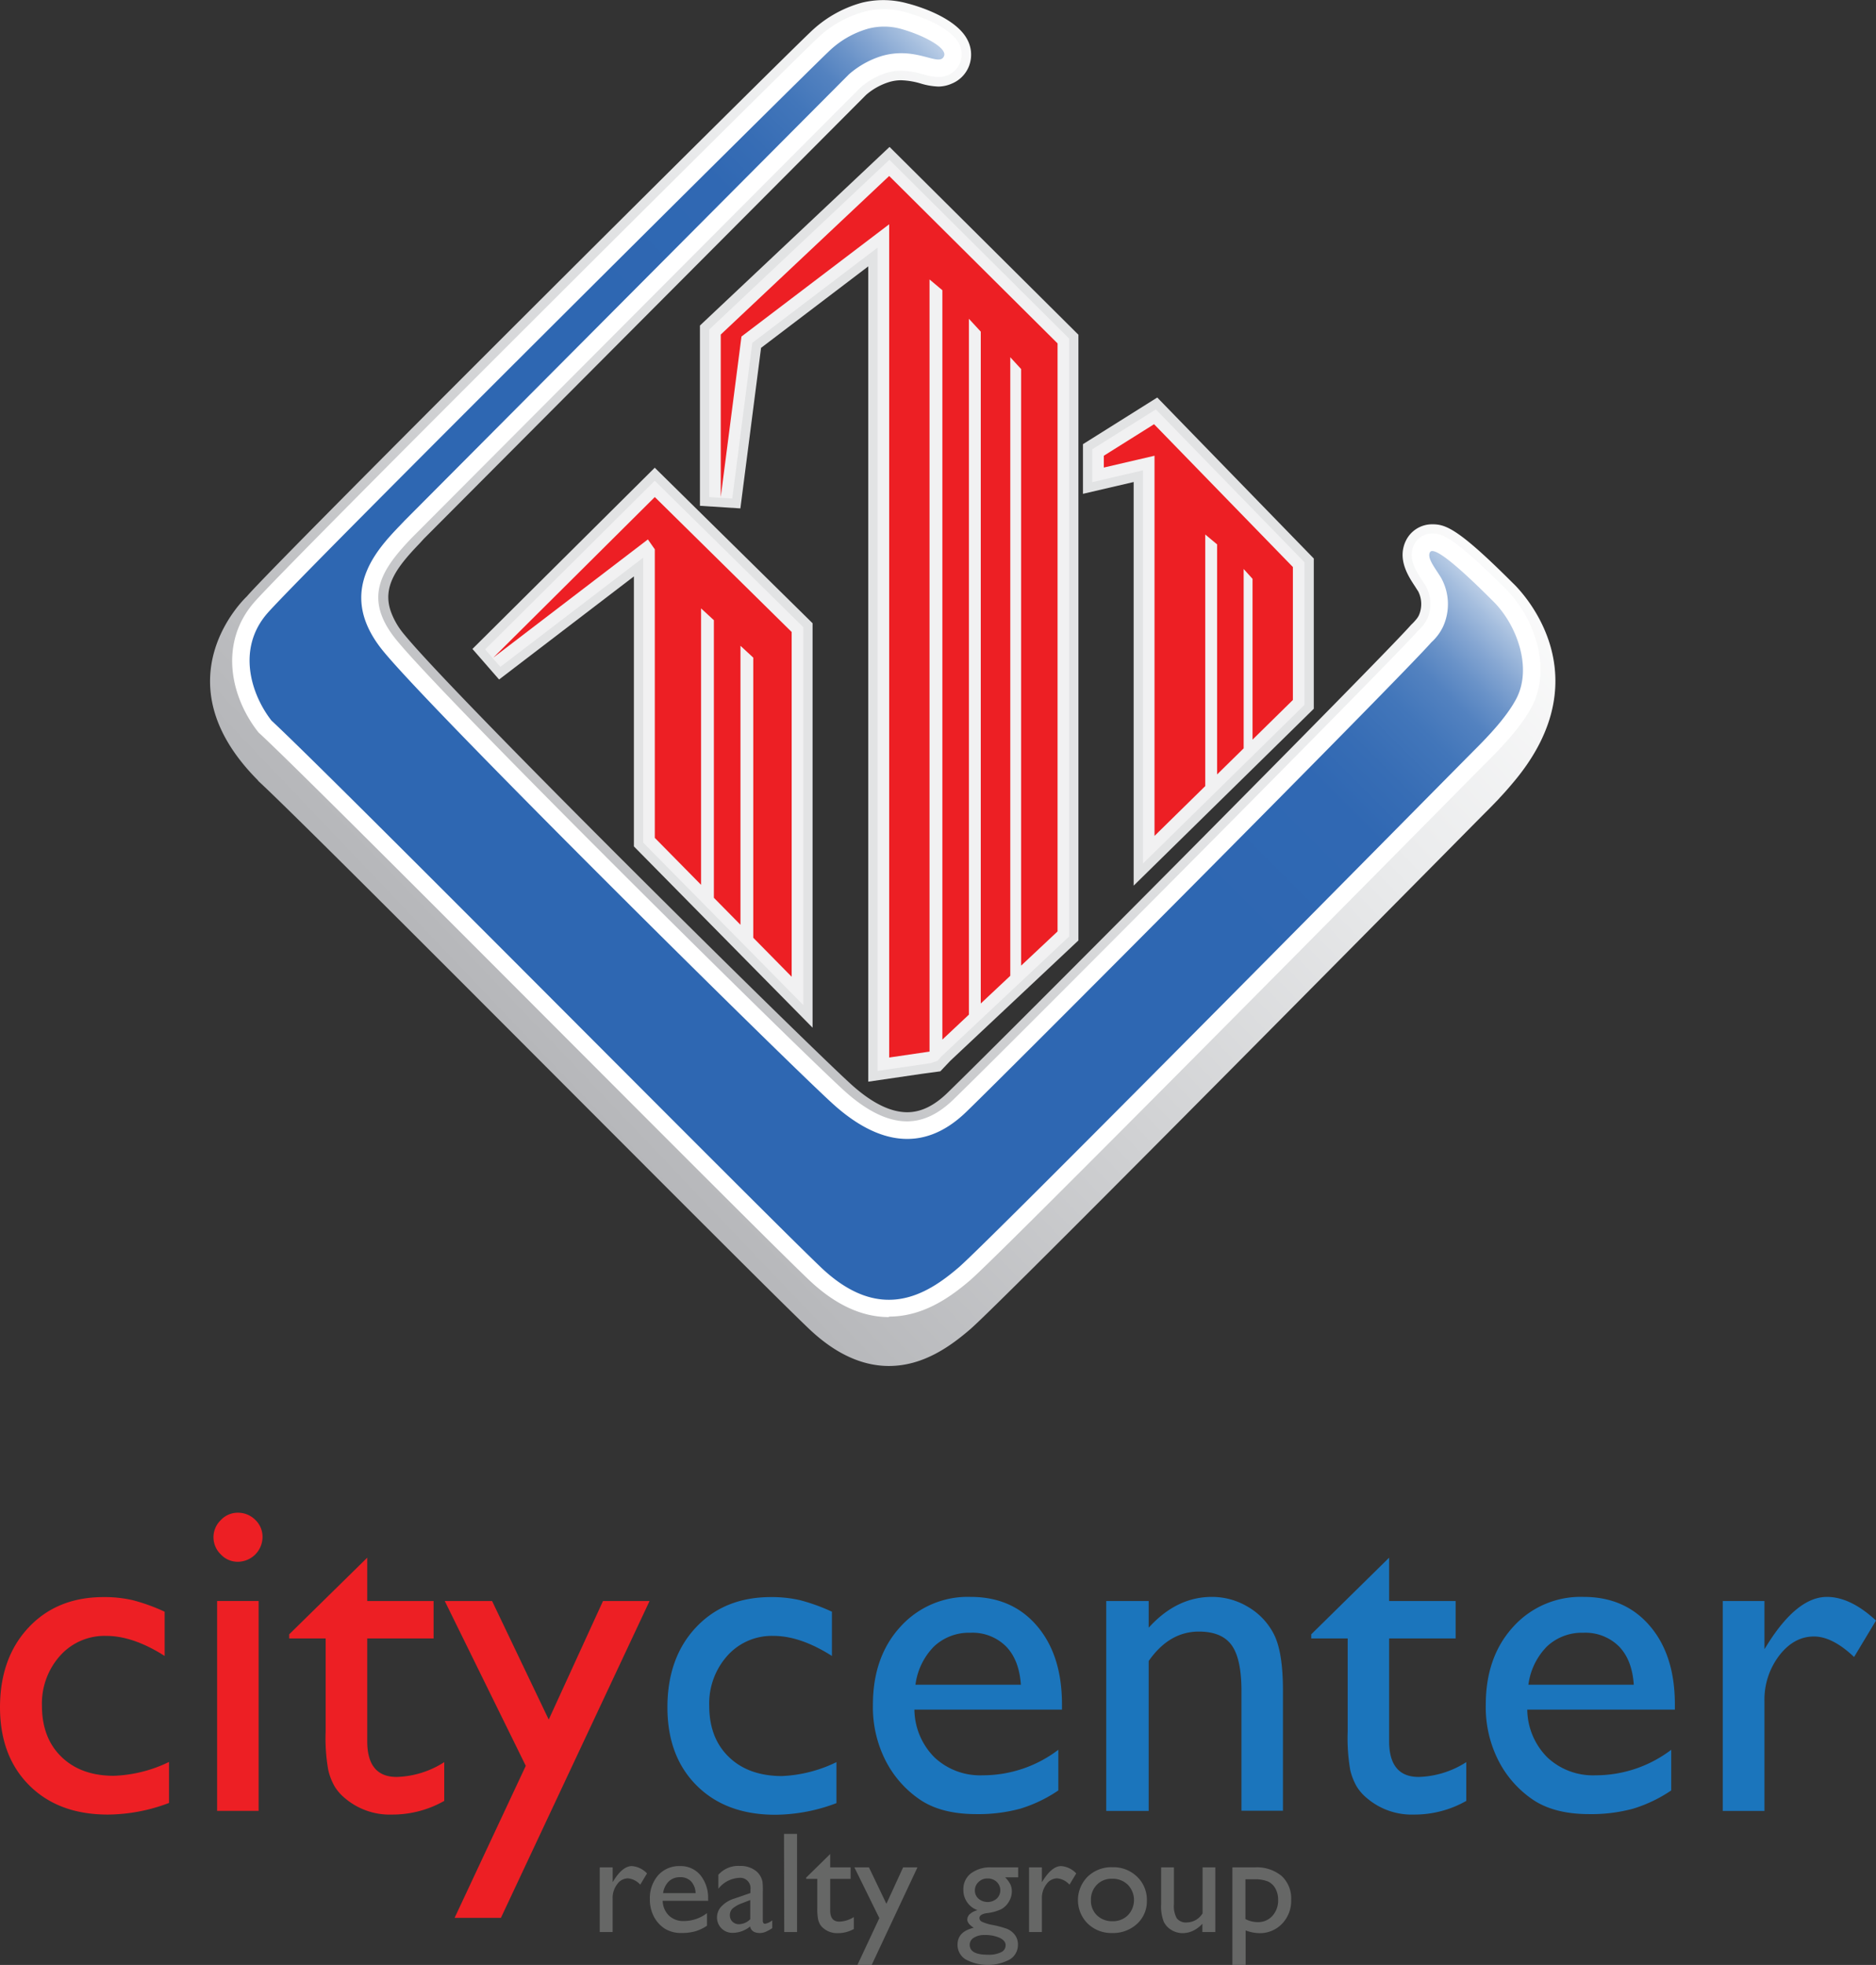 <svg xmlns="http://www.w3.org/2000/svg" xmlns:xlink="http://www.w3.org/1999/xlink" viewBox="0 0 411.9 431.33"><rect x="0" y="0" width="411.9" height="431.33" fill="#333333" stroke="none"/><defs><style>.cls-1{fill:#ed1f24;}.cls-2{fill:#1b75bc;}.cls-3{fill:#666766;}.cls-4{fill:url(#linear-gradient);}.cls-5{fill:#e2e3e4;}.cls-6{fill:#f1f1f2;}.cls-7{fill:#fff;}.cls-8{fill:url(#New_Gradient_Swatch_2);}</style><linearGradient id="linear-gradient" x1="296.15" y1="53.54" x2="107.83" y2="232.95" gradientUnits="userSpaceOnUse"><stop offset="0.02" stop-color="#fff"/><stop offset="0.33" stop-color="#eaebec"/><stop offset="0.97" stop-color="#b6b7ba"/><stop offset="1" stop-color="#b3b5b8"/></linearGradient><linearGradient id="New_Gradient_Swatch_2" x1="104.25" y1="236.67" x2="319.85" y2="21.07" gradientUnits="userSpaceOnUse"><stop offset="0.45" stop-color="#2e67b2"/><stop offset="0.58" stop-color="#3068b3"/><stop offset="0.62" stop-color="#376db5"/><stop offset="0.66" stop-color="#4276ba"/><stop offset="0.69" stop-color="#5382c0"/><stop offset="0.71" stop-color="#6992c8"/><stop offset="0.73" stop-color="#85a6d2"/><stop offset="0.75" stop-color="#a5bede"/><stop offset="0.77" stop-color="#cbd9ec"/><stop offset="0.78" stop-color="#f4f7fb"/><stop offset="0.79" stop-color="#fff"/></linearGradient></defs><title>logo</title><g id="Layer_2" data-name="Layer 2"><g id="Layer_1-2" data-name="Layer 1"><path class="cls-1" d="M13.49,385.65q-4.28-4.15-4.28-11.22a15.72,15.72,0,0,1,4-11,13.09,13.09,0,0,1,10.12-4.33q5.91,0,12.82,4.4v-9.71a41.43,41.43,0,0,0-7-2.53,27.65,27.65,0,0,0-6.39-.68q-10.21,0-16.47,6.66T0,374.73q0,10.77,6.43,17.18t17.26,6.41a38.41,38.41,0,0,0,13.42-2.55v-9A30.1,30.1,0,0,1,25,389.81Q17.78,389.81,13.49,385.65Z"/><rect class="cls-1" x="47.67" y="351.44" width="9.11" height="46.07"/><path class="cls-1" d="M52.18,332.06a5.09,5.09,0,0,0-3.71,1.63,5.21,5.21,0,0,0,0,7.51,5.05,5.05,0,0,0,3.71,1.63,5.46,5.46,0,0,0,5.46-5.41,5.11,5.11,0,0,0-1.6-3.8A5.35,5.35,0,0,0,52.18,332.06Z"/><path class="cls-1" d="M80.63,382.21V359.66H95.2v-8.22H80.63v-9.51L63.5,358.75v.91h8v20.43a40,40,0,0,0,.58,8.49,13.43,13.43,0,0,0,1.42,3.61,10.49,10.49,0,0,0,2.16,2.47,15.17,15.17,0,0,0,10.41,3.66,23,23,0,0,0,11.47-3v-8.51a20.33,20.33,0,0,1-10.36,3.25C82.81,390.1,80.63,387.48,80.63,382.21Z"/><polygon class="cls-1" points="132.4 351.44 120.48 377.47 108.04 351.44 97.65 351.44 115.44 387.62 99.81 421 109.98 421 142.62 351.44 132.4 351.44"/><path class="cls-2" d="M160,385.65q-4.28-4.15-4.28-11.22a15.72,15.72,0,0,1,4-11,13.09,13.09,0,0,1,10.12-4.33q5.89,0,12.82,4.4v-9.71a41.43,41.43,0,0,0-7-2.53,27.65,27.65,0,0,0-6.39-.68q-10.22,0-16.47,6.66t-6.26,17.53q0,10.77,6.43,17.18t17.26,6.41a38.41,38.41,0,0,0,13.42-2.55v-9a30.1,30.1,0,0,1-12.07,3.06Q164.26,389.81,160,385.65Z"/><path class="cls-2" d="M213.13,350.54a19.9,19.9,0,0,0-15.47,6.59q-6,6.58-6,17.1a25.89,25.89,0,0,0,2.83,12.34,22.94,22.94,0,0,0,7.54,8.5q4.69,3.15,12.32,3.15a35,35,0,0,0,9.69-1.2,30.65,30.65,0,0,0,8.33-4V384.1a27.39,27.39,0,0,1-16.62,5.6,14.62,14.62,0,0,1-10.54-3.9,15.07,15.07,0,0,1-4.44-10.52h32.4v-1.15q0-10.77-5.45-17.18T213.13,350.54ZM201,369.82a14.61,14.61,0,0,1,4.08-8.41,11.21,11.21,0,0,1,8-3,10.43,10.43,0,0,1,7.81,3c1.94,2,3,4.78,3.26,8.41Z"/><path class="cls-2" d="M274.08,352.77a15.32,15.32,0,0,0-8-2.23q-7.76,0-13.87,6.76v-5.86h-9.32v46.08h9.32V364.61q4.5-6.45,11-6.46c3.38,0,5.78,1,7.22,3s2.15,5.38,2.15,10.08v26.25h9.11V371.17q0-8.4-1.92-12.29A14.59,14.59,0,0,0,274.08,352.77Z"/><path class="cls-2" d="M305,382.21V359.66H319.6v-8.22H305v-9.51L287.9,358.75v.91h8v20.43a41,41,0,0,0,.57,8.49,13.42,13.42,0,0,0,1.43,3.61,10.26,10.26,0,0,0,2.16,2.47,15.17,15.17,0,0,0,10.41,3.66,23,23,0,0,0,11.47-3v-8.51a20.36,20.36,0,0,1-10.37,3.25C307.22,390.1,305,387.48,305,382.21Z"/><path class="cls-2" d="M347.7,350.54a19.92,19.92,0,0,0-15.48,6.59q-6,6.58-6,17.1a25.89,25.89,0,0,0,2.83,12.34,23,23,0,0,0,7.54,8.5q4.71,3.15,12.32,3.15a34.92,34.92,0,0,0,9.69-1.2,30.84,30.84,0,0,0,8.34-4V384.1a27.44,27.44,0,0,1-16.63,5.6,14.62,14.62,0,0,1-10.54-3.9,15.07,15.07,0,0,1-4.44-10.52h32.41v-1.15q0-10.77-5.46-17.18T347.7,350.54Zm-12.12,19.28a14.61,14.61,0,0,1,4.08-8.41,11.21,11.21,0,0,1,8-3,10.46,10.46,0,0,1,7.81,3c1.94,2,3,4.78,3.25,8.41Z"/><path class="cls-2" d="M401.13,350.54q-6.6,0-13.22,10.67l-.5.8V351.44h-9.16v46.08h9.16V373.43a15.93,15.93,0,0,1,3.23-10q3.23-4.2,7.64-4.2,4.05,0,8.81,4.5l4.81-8Q406.29,350.54,401.13,350.54Z"/><path class="cls-3" d="M134.52,409.91v3.25l.15-.24q2-3.29,4.07-3.29a5.05,5.05,0,0,1,3.32,1.61l-1.49,2.47a4.12,4.12,0,0,0-2.71-1.39,2.9,2.9,0,0,0-2.35,1.29,4.93,4.93,0,0,0-1,3.07v7.42h-2.83V409.91Z"/><path class="cls-3" d="M155.5,417.25h-10a4.66,4.66,0,0,0,1.37,3.24,4.51,4.51,0,0,0,3.25,1.2,8.36,8.36,0,0,0,5.11-1.73v2.75a8.94,8.94,0,0,1-2.56,1.23,10.63,10.63,0,0,1-3,.37,6.68,6.68,0,0,1-3.79-1,7,7,0,0,1-2.32-2.61,8,8,0,0,1-.87-3.8,7.58,7.58,0,0,1,1.83-5.27,6.15,6.15,0,0,1,4.77-2,5.6,5.6,0,0,1,4.5,2,7.9,7.9,0,0,1,1.68,5.29Zm-9.91-1.68h7.14a4,4,0,0,0-1-2.59,3.18,3.18,0,0,0-2.4-.91,3.47,3.47,0,0,0-2.48.91A4.5,4.5,0,0,0,145.59,415.57Z"/><path class="cls-3" d="M167.48,415.57v6c0,.48.17.72.5.72a3.39,3.39,0,0,0,1.58-.75v1.71a8.87,8.87,0,0,1-1.53.84,3.33,3.33,0,0,1-1.21.23c-1.2,0-1.91-.48-2.13-1.43a6.07,6.07,0,0,1-3.81,1.39,3.35,3.35,0,0,1-3.45-3.43,3.46,3.46,0,0,1,1-2.4,6.52,6.52,0,0,1,2.74-1.67l3.6-1.24v-.75a2.27,2.27,0,0,0-2.57-2.57,6.18,6.18,0,0,0-4.47,2.38v-3.07a5.81,5.81,0,0,1,4.7-1.93,5.45,5.45,0,0,1,3.69,1.21,4.06,4.06,0,0,1,1.3,2.3A18.45,18.45,0,0,1,167.48,415.57Zm-2.75,5.72v-4.21l-1.89.73a6.6,6.6,0,0,0-2,1.14,2,2,0,0,0-.59,1.45,1.91,1.91,0,0,0,.57,1.43,2,2,0,0,0,1.45.56A3.57,3.57,0,0,0,164.73,421.29Z"/><path class="cls-3" d="M172.14,402.56H175V424.1h-2.81Z"/><path class="cls-3" d="M177,412.16l5.28-5.18v2.93h4.49v2.53h-4.49v6.94c0,1.62.67,2.44,2,2.44a6.33,6.33,0,0,0,3.19-1v2.62a7.17,7.17,0,0,1-3.53.91,4.69,4.69,0,0,1-3.21-1.13,3.14,3.14,0,0,1-.66-.76,4.5,4.5,0,0,1-.44-1.11,12.34,12.34,0,0,1-.18-2.62v-6.29H177Z"/><path class="cls-3" d="M198.29,409.91h3.15l-10.05,21.42h-3.13l4.81-10.28-5.48-11.14h3.2l3.83,8Z"/><path class="cls-3" d="M211.52,414.82a4.35,4.35,0,0,1,1.66-3.59,7.08,7.08,0,0,1,4.53-1.32h5.84v2.19h-2.86a6.16,6.16,0,0,1,1.15,1.54,3.67,3.67,0,0,1,.32,1.59,4.24,4.24,0,0,1-.63,2.18,4.45,4.45,0,0,1-1.63,1.65,9.8,9.8,0,0,1-3.25.9c-1.07.16-1.6.53-1.6,1.1a.93.93,0,0,0,.6.81,9.43,9.43,0,0,0,2.15.66,21.14,21.14,0,0,1,3.35.89,4.24,4.24,0,0,1,1.35.93,3.44,3.44,0,0,1,1,2.55,3.71,3.71,0,0,1-1.8,3.23,10.26,10.26,0,0,1-9.65,0,3.73,3.73,0,0,1-1.81-3.25c0-1.92,1.19-3.15,3.56-3.71-.94-.61-1.42-1.21-1.42-1.81a1.63,1.63,0,0,1,.61-1.23,3.82,3.82,0,0,1,1.65-.82A4.66,4.66,0,0,1,211.52,414.82Zm4.61,9.94a4.14,4.14,0,0,0-2.32.6,1.8,1.8,0,0,0-.9,1.54c0,1.47,1.32,2.19,4,2.19a6.19,6.19,0,0,0,2.89-.55,1.67,1.67,0,0,0,1-1.54c0-.66-.42-1.19-1.29-1.61A7.67,7.67,0,0,0,216.13,424.76Zm.66-12.41a2.66,2.66,0,0,0-1.93.77,2.46,2.46,0,0,0-.81,1.85,2.36,2.36,0,0,0,.79,1.81,3.08,3.08,0,0,0,4,0,2.53,2.53,0,0,0,0-3.68A2.81,2.81,0,0,0,216.79,412.35Z"/><path class="cls-3" d="M228.76,409.91v3.25l.16-.24c1.36-2.19,2.71-3.29,4.07-3.29a5,5,0,0,1,3.31,1.61l-1.48,2.47a4.12,4.12,0,0,0-2.71-1.39,2.9,2.9,0,0,0-2.35,1.29,4.94,4.94,0,0,0-1,3.07v7.42h-2.82V409.91Z"/><path class="cls-3" d="M244.29,409.88a7.41,7.41,0,0,1,5.38,2.09,7,7,0,0,1,2.14,5.25,6.68,6.68,0,0,1-2.17,5.1,7.71,7.71,0,0,1-5.47,2,7.42,7.42,0,0,1-5.34-2.06,7.27,7.27,0,0,1,0-10.33A7.5,7.5,0,0,1,244.29,409.88Zm-.15,2.53a4.43,4.43,0,0,0-3.32,1.33,4.63,4.63,0,0,0-1.29,3.37,4.45,4.45,0,0,0,1.32,3.33,4.74,4.74,0,0,0,3.41,1.29,4.6,4.6,0,0,0,3.38-1.31,4.82,4.82,0,0,0,0-6.68A4.73,4.73,0,0,0,244.14,412.41Z"/><path class="cls-3" d="M264,424.1v-1.82a6.63,6.63,0,0,1-2,1.52,5.38,5.38,0,0,1-2.29.55,4.79,4.79,0,0,1-2.47-.67,4.33,4.33,0,0,1-1.72-1.83,9.14,9.14,0,0,1-.58-3.81v-8.13h2.81V418a5.48,5.48,0,0,0,.64,3.11,2.56,2.56,0,0,0,2.24.89,4.1,4.1,0,0,0,3.41-2V409.91h2.8V424.1Z"/><path class="cls-3" d="M270.59,431.33V409.91h4.92a8.54,8.54,0,0,1,5.88,1.88,6.71,6.71,0,0,1,2.1,5.26,7.22,7.22,0,0,1-2,5.24,6.7,6.7,0,0,1-5,2.06,9,9,0,0,1-3-.6v7.58Zm4.86-18.8h-2v8.73a5.83,5.83,0,0,0,2.7.67,4.17,4.17,0,0,0,3.23-1.38,5,5,0,0,0,1.25-3.53,5,5,0,0,0-.59-2.45,3.56,3.56,0,0,0-1.62-1.55A7.26,7.26,0,0,0,275.45,412.53Z"/><path class="cls-4" d="M329.2,175.21q1.47-1.56,2.85-3.21c21.25-24.86.05-44.07.05-44.07-12-12-14.73-12.84-17.62-12.84a6.39,6.39,0,0,0-5.77,3.54c-2,4.05.46,7.81,2,10.13l.41.65.27.41a6.17,6.17,0,0,1,.15,5.24,4.28,4.28,0,0,1-.59.9,11.73,11.73,0,0,1-1.12,1.19c-5.72,6.63-90.32,91.64-101.82,102.76-2.95,2.86-5.84,4.24-8.82,4.24-3.63,0-7.72-2-12.17-6-8.46-7.54-87.22-85.27-98.37-99a16.33,16.33,0,0,1-2.81-4.85c-2-5.58,1.39-9.91,6.28-15l.91-1,97.14-97.48A14,14,0,0,1,195.26,18a9,9,0,0,1,2.62-.38,16.65,16.65,0,0,1,4.3.72,15,15,0,0,0,3.89.66,7.38,7.38,0,0,0,2.87-.63,6.82,6.82,0,0,0,3.84-3.93,7,7,0,0,0-.37-5.71c-2.48-4.84-10.77-7.38-13.25-8A19.68,19.68,0,0,0,189.21.6a26.22,26.22,0,0,0-11.37,6.54c-5.65,5.28-117,116-123.64,123.78,0,0-19.67,18.13,2.38,40.32h0l.19.25.23.21c7.29,6.77,39.67,39.21,68.25,67.83,23.89,23.92,46.44,46.52,52.36,52.14,5.71,5.44,11.61,8.18,17.56,8.18,7.52,0,13.48-4.3,17.84-8.05,5.32-4.58,61.78-61.56,103.79-104,5.45-5.51,9-9.11,9.72-9.81.88-.89,1.78-1.81,2.68-2.76Z"/><polygon class="cls-5" points="103.73 142.45 109.58 149.16 139.18 126.53 139.18 185.8 178.41 225.59 178.41 136.81 143.76 102.67 103.73 142.45"/><polygon class="cls-5" points="208.68 232.83 236.78 206.44 236.78 73.48 195.31 32.25 153.68 71.46 153.68 111.03 162.56 111.6 167.1 76.36 190.64 58.47 190.64 237.44 202.32 235.73 206.46 235.17 208.68 232.83"/><polygon class="cls-5" points="254.09 87.26 237.78 97.5 237.78 108.4 248.91 105.81 248.91 194.41 288.46 155.58 288.46 122.6 254.09 87.26"/><polygon class="cls-6" points="106.52 142.55 109.86 146.38 141.22 122.41 141.22 184.97 165.13 209.21 176.37 220.62 176.37 137.67 143.76 105.53 106.52 142.55"/><polygon class="cls-6" points="206.64 231.95 234.75 205.56 234.75 74.33 195.28 35.08 155.71 72.34 155.71 109.11 160.78 109.44 165.18 75.26 192.68 54.36 192.68 235.08 204.36 233.37 205.87 232.85 206.64 231.95"/><polygon class="cls-6" points="253.78 89.87 239.81 98.63 239.81 105.84 250.95 103.24 250.95 189.56 286.42 154.72 286.42 123.43 253.78 89.87"/><polygon class="cls-1" points="108.31 144.36 142.25 118.41 143.77 120.58 143.77 183.92 153.93 194.23 153.93 133.55 156.74 136.14 156.74 197.08 162.58 203 162.58 141.76 165.39 144.36 165.39 205.85 173.82 214.41 173.82 138.73 143.77 109.11 108.31 144.36"/><polygon class="cls-1" points="158.25 73.44 158.25 109.11 162.8 73.87 195.23 49.23 195.23 232.14 204.09 230.84 204.09 61.34 206.91 63.71 206.91 228.2 212.74 222.72 212.74 69.98 215.34 72.8 215.34 220.28 221.82 214.2 221.82 78.42 224.2 81.01 224.2 211.97 232.2 204.46 232.2 75.38 195.23 38.63 158.25 73.44"/><polygon class="cls-1" points="253.39 93.12 242.36 100.04 242.36 102.63 253.49 100.04 253.49 183.49 264.63 172.55 264.63 117.33 267.23 119.5 267.23 170 273.06 164.27 273.06 124.9 275.01 127.06 275.01 162.36 283.87 153.65 283.87 124.47 253.39 93.12"/><path class="cls-7" d="M195.17,289.12c-5.95,0-11.85-2.74-17.56-8.17-5.92-5.62-28.47-28.22-52.36-52.14C96.67,200.18,64.29,167.74,57,161l-.23-.21-.19-.24c-5.95-7.65-8.51-19.35-.83-28.27C62.44,124.47,173.59,13.89,179.23,8.63A24.14,24.14,0,0,1,189.7,2.58,17.85,17.85,0,0,1,194,2a17.49,17.49,0,0,1,4.59.61c1.63.43,9.82,2.82,12,7a5,5,0,0,1-4.53,7.3,13.21,13.21,0,0,1-3.37-.59,18.46,18.46,0,0,0-4.82-.79,11.14,11.14,0,0,0-3.19.46,16,16,0,0,0-5.83,3.3l-97.27,97.6-1,1c-6.49,6.76-11.24,13.13-3.57,22.55,11.17,13.72,90.11,91.64,98.59,99.2,4.83,4.32,9.39,6.51,13.53,6.51h0c3.54,0,6.89-1.57,10.23-4.81,11.49-11.12,96.19-96.22,102-102.9a8.76,8.76,0,0,0,2-2.56,8.17,8.17,0,0,0-.26-7.15c-.24-.41-.51-.81-.77-1.21-1.41-2.12-3.32-5-1.83-8a4.39,4.39,0,0,1,4-2.42c2.23,0,4.83.91,16.18,12.25,6.11,6.11,10.16,17.24,5.61,25.84-2.26,4.26-6.2,8.47-9.75,12-.71.71-4.27,4.3-9.72,9.82-42,42.46-98.47,99.43-103.79,104-4.36,3.74-10.32,8-17.84,8Z"/><path class="cls-8" d="M88.88,114.24c-4.77,5.09-15.91,15-4.77,28.65s90.09,91.68,99,99.64,19.1,11.14,29,1.59S308.22,148,314.27,141a11,11,0,0,0,2.58-3.46,11.93,11.93,0,0,0-.45-10.73c-1.25-2.07-3.1-4.25-2.45-5.55.95-1.91,8.91,5.73,14,10.83s8.56,14.52,4.94,21.35c-2.12,4-6.15,8.2-9.07,11.12-4.14,4.14-106.28,107.6-113.31,113.64s-17.21,12.42-30.26,0S73,170.59,59.6,158.17c-4.46-5.73-7.64-15.66-1-23.43S177.06,15.88,181.84,11.42a20.47,20.47,0,0,1,8.79-5.13,13.81,13.81,0,0,1,7,0c4.72,1.27,10.38,4.11,9.65,6-1,2.55-6-2.23-13.68,0a19.8,19.8,0,0,0-7.23,4.05Z"/></g></g></svg>